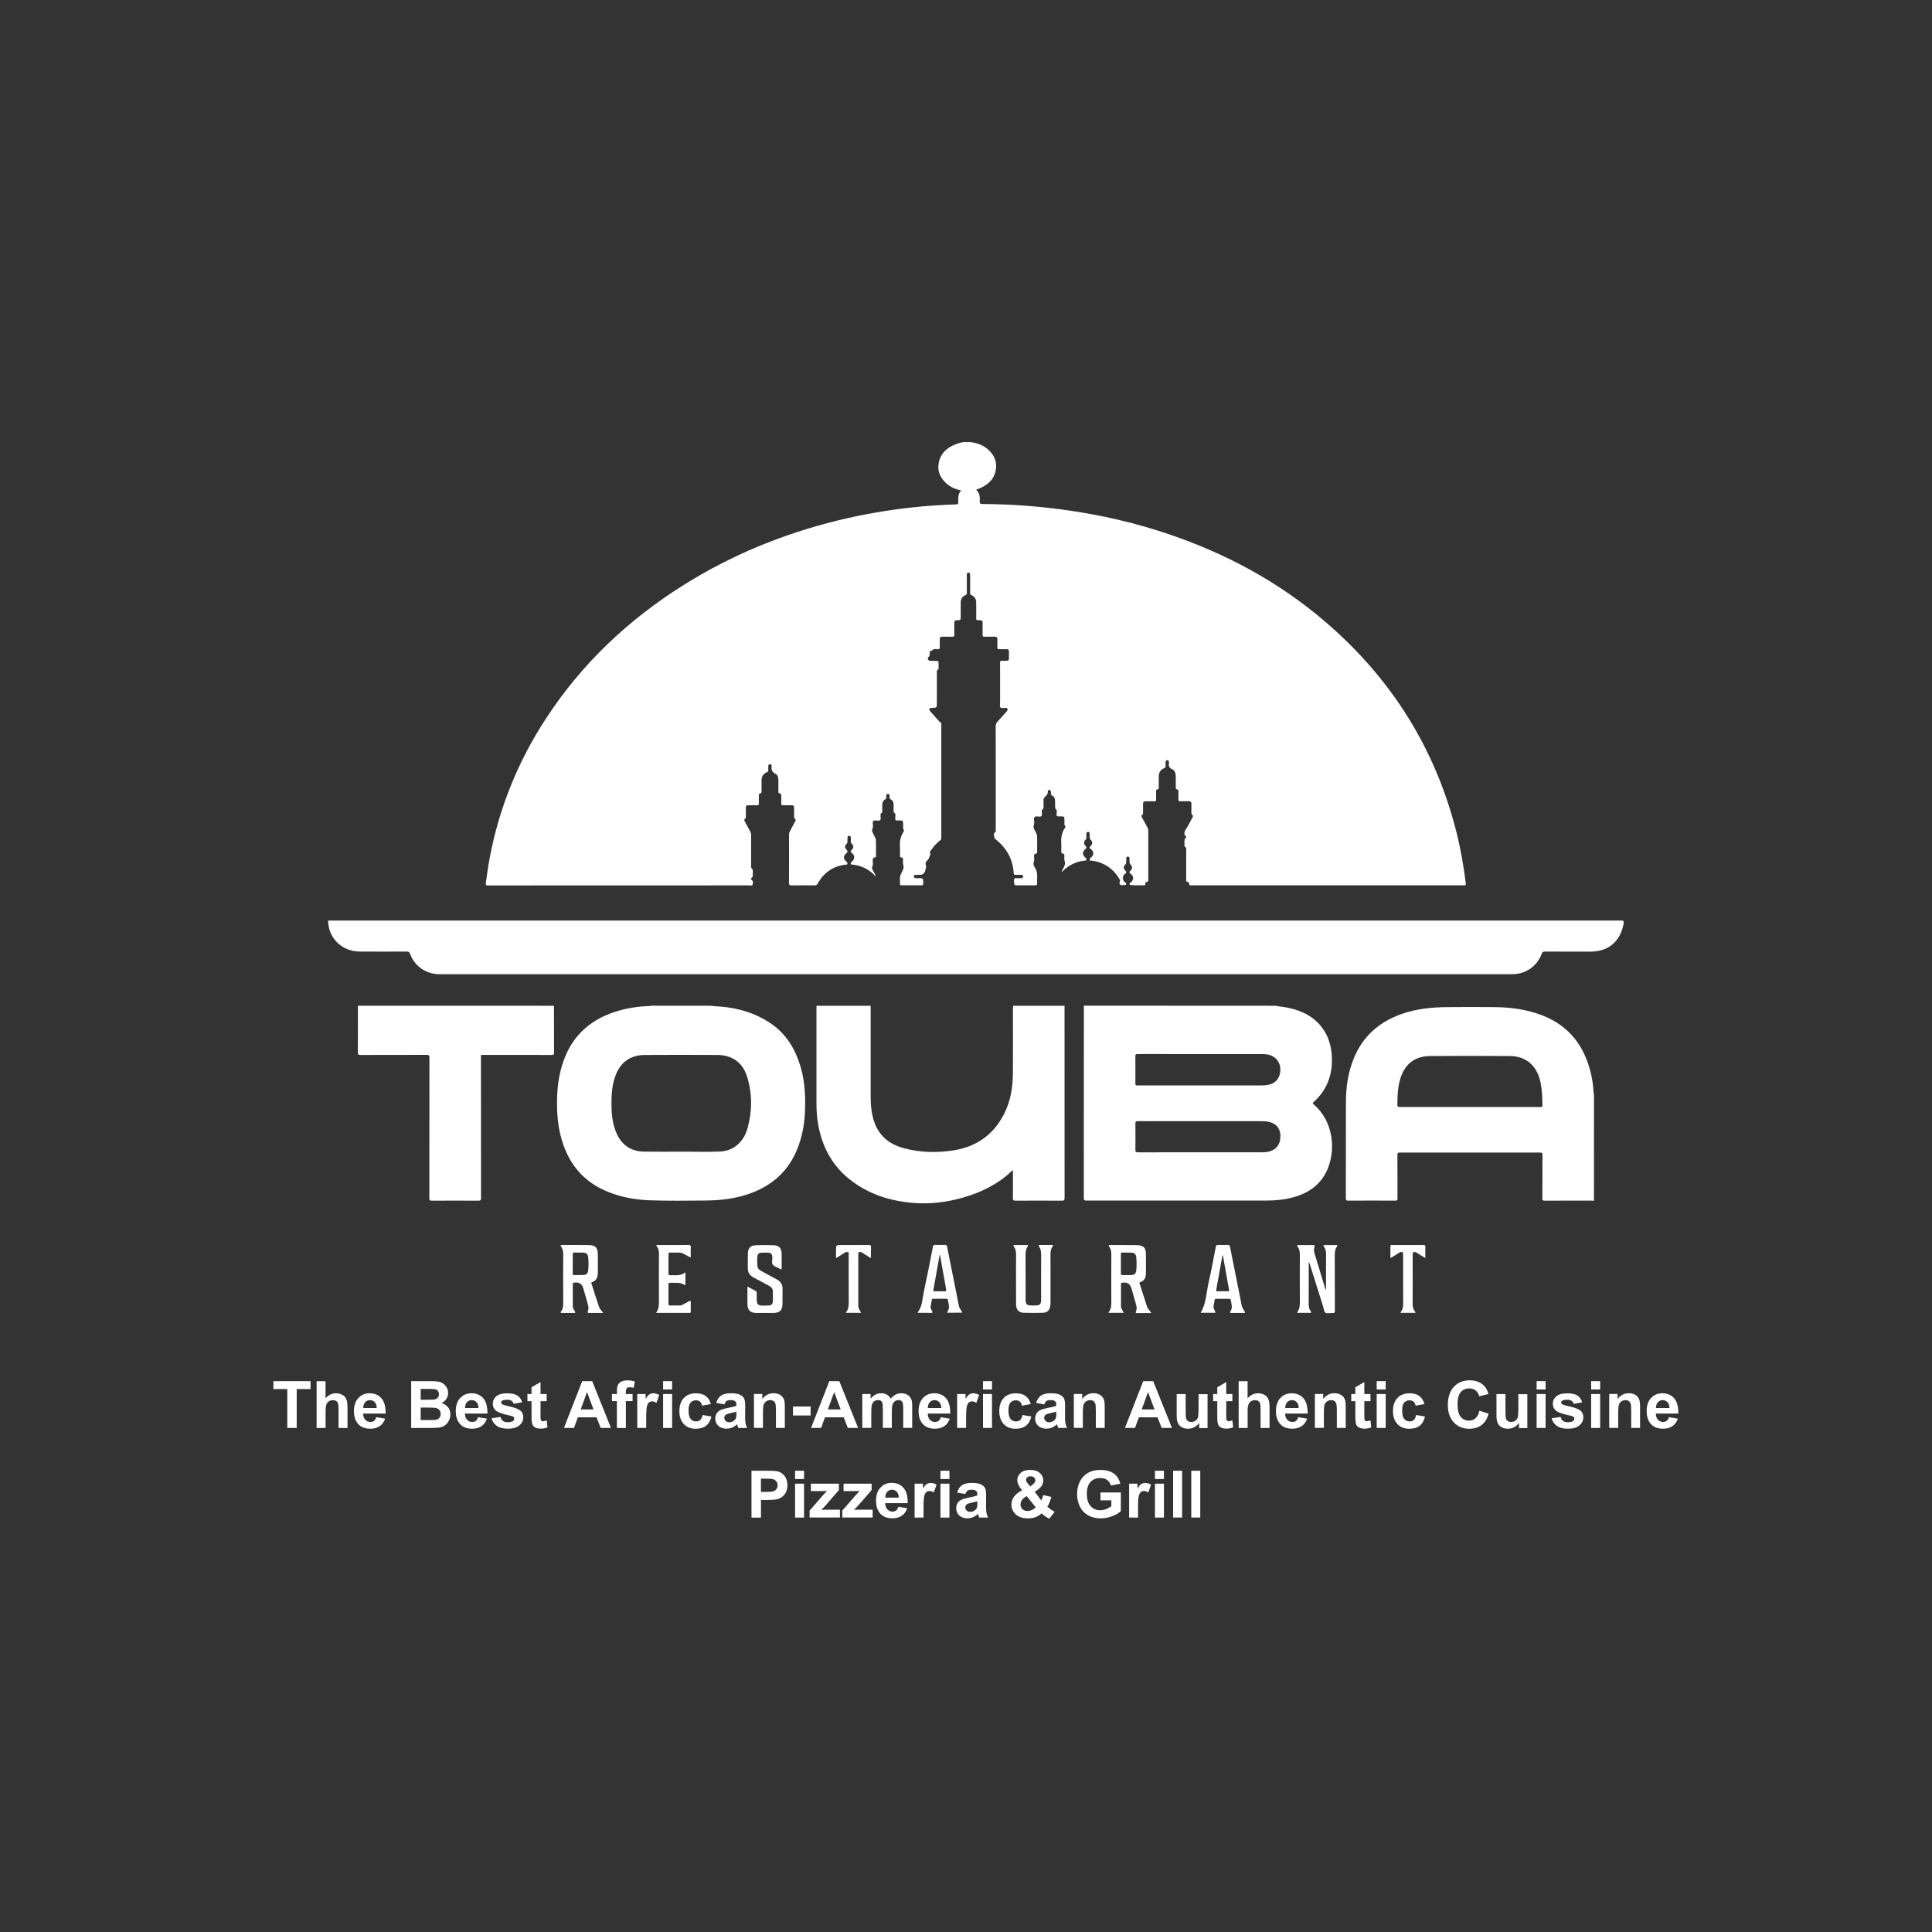 <?xml version="1.0" encoding="utf-8"?>
<!-- Generator: Adobe Illustrator 27.5.0, SVG Export Plug-In . SVG Version: 6.00 Build 0)  -->
<svg version="1.1" id="Calque_1" xmlns="http://www.w3.org/2000/svg" xmlns:xlink="http://www.w3.org/1999/xlink" x="0px" y="0px"
	 viewBox="0 0 4000 4000" style="enable-background:new 0 0 4000 4000;" xml:space="preserve">
<rect x="0" y="0" width="4000" height="4000" fill="#333333" stroke="none"/>
<style type="text/css">
	.st0{fill:#FFFFFF;}
	.st1{enable-background:new    ;}
</style>
<g>
	<g>
		<path class="st0" d="M679.3,1905.9c892.1,0,1784.3,0,2676.4,0c5.9,0,5.9,0,5.9,5.8c0,0.7,0,1.5,0,2.2c-0.2,0.4-0.6,0.7-0.7,1.1
			c-7.2,35.2-31.8,55.2-67.8,55.2c-31.6,0-63.3,0.1-94.9-0.1c-3.3,0-4.9,0.8-6.1,4.1c-9.3,26.1-33.3,42.8-61.2,42.8
			c-740.3,0-1480.5,0-2220.8,0c-28,0-52-16.6-61.3-42.6c-1.3-3.6-2.9-4.3-6.4-4.3c-32.4,0.1-64.8,0.2-97.2,0
			C708,1970.1,679.6,1942.2,679.3,1905.9z"/>
	</g>
	<g class="st1">
		<path class="st0" d="M594.8,2956.4v-80.5H566v-16.4h77v16.4h-28.7v80.5H594.8z"/>
		<path class="st0" d="M674,2859.5v35.6c6-7,13.2-10.5,21.5-10.5c4.3,0,8.1,0.8,11.6,2.4c3.4,1.6,6,3.6,7.8,6.1
			c1.7,2.5,2.9,5.2,3.6,8.2c0.6,3,1,7.6,1,14v41.2h-18.6v-37.1c0-7.4-0.4-12-1.1-14c-0.7-2-2-3.6-3.7-4.7c-1.8-1.2-4-1.8-6.7-1.8
			c-3.1,0-5.8,0.8-8.3,2.2c-2.4,1.5-4.2,3.8-5.3,6.8c-1.1,3-1.7,7.5-1.7,13.4v35.2h-18.6v-96.9H674z"/>
		<path class="st0" d="M778.9,2934.1l18.5,3.1c-2.4,6.8-6.1,12-11.3,15.5c-5.1,3.5-11.6,5.3-19.3,5.3c-12.2,0-21.2-4-27.1-12
			c-4.6-6.4-6.9-14.5-6.9-24.2c0-11.6,3-20.8,9.1-27.3c6.1-6.6,13.8-9.9,23.1-9.9c10.4,0,18.7,3.4,24.7,10.3
			c6,6.9,8.9,17.5,8.7,31.7h-46.6c0.1,5.5,1.6,9.8,4.5,12.9c2.9,3.1,6.4,4.6,10.7,4.6c2.9,0,5.4-0.8,7.3-2.4
			C776.4,2940.2,777.9,2937.6,778.9,2934.1z M780,2915.3c-0.1-5.4-1.5-9.5-4.2-12.3s-5.9-4.2-9.7-4.2c-4.1,0-7.4,1.5-10.1,4.4
			s-3.9,7-3.9,12H780z"/>
		<path class="st0" d="M851.4,2859.5h38.7c7.7,0,13.4,0.3,17.2,1c3.8,0.6,7.1,2,10.1,4c3,2,5.5,4.7,7.4,8.1c2,3.4,3,7.2,3,11.3
			c0,4.5-1.2,8.7-3.7,12.5c-2.4,3.8-5.8,6.6-10,8.5c5.9,1.7,10.4,4.7,13.6,8.8c3.2,4.1,4.8,9,4.8,14.6c0,4.4-1,8.7-3.1,12.9
			c-2.1,4.2-4.9,7.5-8.4,10c-3.5,2.5-7.9,4-13.1,4.6c-3.3,0.4-11.1,0.6-23.6,0.7h-33V2859.5z M871,2875.6v22.4h12.8
			c7.6,0,12.4-0.1,14.2-0.3c3.3-0.4,6-1.6,7.9-3.5c1.9-1.9,2.9-4.4,2.9-7.6c0-3-0.8-5.4-2.5-7.3c-1.7-1.9-4.1-3-7.4-3.4
			c-1.9-0.2-7.5-0.3-16.7-0.3H871z M871,2914.2v25.9h18.1c7.1,0,11.5-0.2,13.4-0.6c2.9-0.5,5.3-1.8,7.1-3.9c1.8-2.1,2.7-4.8,2.7-8.2
			c0-2.9-0.7-5.4-2.1-7.4c-1.4-2-3.4-3.5-6.1-4.4s-8.5-1.4-17.4-1.4H871z"/>
		<path class="st0" d="M989.7,2934.1l18.5,3.1c-2.4,6.8-6.1,12-11.3,15.5c-5.1,3.5-11.6,5.3-19.3,5.3c-12.2,0-21.2-4-27.1-12
			c-4.6-6.4-6.9-14.5-6.9-24.2c0-11.6,3-20.8,9.1-27.3c6.1-6.6,13.8-9.9,23.1-9.9c10.4,0,18.7,3.4,24.7,10.3
			c6,6.9,8.9,17.5,8.7,31.7h-46.6c0.1,5.5,1.6,9.8,4.5,12.9c2.9,3.1,6.4,4.6,10.7,4.6c2.9,0,5.4-0.8,7.3-2.4
			C987.1,2940.2,988.6,2937.6,989.7,2934.1z M990.7,2915.3c-0.1-5.4-1.5-9.5-4.2-12.3c-2.6-2.8-5.9-4.2-9.7-4.2
			c-4.1,0-7.4,1.5-10.1,4.4s-3.9,7-3.9,12H990.7z"/>
		<path class="st0" d="M1017.8,2936.4l18.6-2.8c0.8,3.6,2.4,6.4,4.8,8.2c2.4,1.9,5.8,2.8,10.2,2.8c4.8,0,8.4-0.9,10.8-2.6
			c1.6-1.2,2.4-2.9,2.4-5c0-1.4-0.4-2.6-1.3-3.5c-0.9-0.9-3-1.7-6.2-2.4c-15-3.3-24.5-6.3-28.5-9.1c-5.6-3.8-8.3-9.1-8.3-15.8
			c0-6.1,2.4-11.2,7.2-15.3c4.8-4.1,12.3-6.2,22.4-6.2c9.6,0,16.8,1.6,21.4,4.7c4.7,3.1,7.9,7.8,9.7,13.9l-17.5,3.2
			c-0.8-2.7-2.2-4.8-4.3-6.3c-2.1-1.5-5.1-2.2-9-2.2c-4.9,0-8.4,0.7-10.5,2c-1.4,1-2.1,2.2-2.1,3.8c0,1.3,0.6,2.4,1.9,3.4
			c1.7,1.2,7.5,3,17.4,5.2c9.9,2.2,16.8,5,20.7,8.3c3.9,3.3,5.8,7.9,5.8,13.8c0,6.4-2.7,12-8.1,16.6c-5.4,4.6-13.3,6.9-23.9,6.9
			c-9.6,0-17.1-1.9-22.7-5.8C1023.1,2948.3,1019.5,2943,1017.8,2936.4z"/>
		<path class="st0" d="M1131.8,2886.2v14.8h-12.7v28.3c0,5.7,0.1,9.1,0.4,10c0.2,0.9,0.8,1.7,1.7,2.3c0.9,0.6,1.9,0.9,3.1,0.9
			c1.7,0,4.2-0.6,7.5-1.8l1.6,14.4c-4.3,1.9-9.2,2.8-14.7,2.8c-3.4,0-6.4-0.6-9.1-1.7c-2.7-1.1-4.7-2.6-5.9-4.4
			c-1.3-1.8-2.1-4.2-2.6-7.2c-0.4-2.2-0.6-6.5-0.6-13.1V2901h-8.5v-14.8h8.5v-14l18.6-10.8v24.8H1131.8z"/>
		<path class="st0" d="M1264.9,2956.4h-21.3l-8.5-22h-38.7l-8,22h-20.8l37.8-96.9h20.7L1264.9,2956.4z M1228.8,2918.1l-13.4-36
			l-13.1,36H1228.8z"/>
		<path class="st0" d="M1267,2886.2h10.3v-5.3c0-5.9,0.6-10.3,1.9-13.2c1.3-2.9,3.6-5.3,6.9-7.1c3.4-1.8,7.6-2.7,12.8-2.7
			c5.3,0,10.5,0.8,15.5,2.4l-2.5,13c-3-0.7-5.8-1.1-8.5-1.1c-2.7,0-4.6,0.6-5.8,1.9c-1.2,1.3-1.8,3.7-1.8,7.2v5h13.9v14.6h-13.9
			v55.6h-18.6v-55.6H1267V2886.2z"/>
		<path class="st0" d="M1338,2956.4h-18.6v-70.2h17.3v10c3-4.7,5.6-7.8,8-9.3c2.4-1.5,5-2.2,8-2.2c4.2,0,8.3,1.2,12.2,3.5l-5.8,16.2
			c-3.1-2-6-3-8.7-3c-2.6,0-4.8,0.7-6.6,2.1c-1.8,1.4-3.2,4-4.3,7.8c-1,3.7-1.6,11.6-1.6,23.5V2956.4z"/>
		<path class="st0" d="M1372.9,2876.7v-17.2h18.6v17.2H1372.9z M1372.9,2956.4v-70.2h18.6v70.2H1372.9z"/>
		<path class="st0" d="M1471.8,2907l-18.3,3.3c-0.6-3.7-2-6.4-4.2-8.3c-2.2-1.9-5-2.8-8.5-2.8c-4.6,0-8.3,1.6-11.1,4.8
			c-2.8,3.2-4.1,8.5-4.1,16c0,8.3,1.4,14.2,4.2,17.7c2.8,3.4,6.6,5.2,11.3,5.2c3.5,0,6.4-1,8.7-3c2.2-2,3.8-5.5,4.8-10.3l18.3,3.1
			c-1.9,8.4-5.5,14.7-10.9,19c-5.4,4.3-12.6,6.4-21.6,6.4c-10.3,0-18.5-3.2-24.6-9.7c-6.1-6.5-9.2-15.5-9.2-26.9
			c0-11.6,3.1-20.6,9.2-27.1c6.1-6.5,14.4-9.7,24.9-9.7c8.6,0,15.4,1.8,20.4,5.5C1466,2893.8,1469.6,2899.4,1471.8,2907z"/>
		<path class="st0" d="M1499.8,2907.6l-16.9-3c1.9-6.8,5.2-11.8,9.8-15.1c4.6-3.3,11.5-4.9,20.6-4.9c8.3,0,14.5,1,18.5,2.9
			c4.1,2,6.9,4.5,8.6,7.5c1.7,3,2.5,8.6,2.5,16.6l-0.2,21.7c0,6.2,0.3,10.7,0.9,13.7c0.6,2.9,1.7,6.1,3.3,9.4h-18.4
			c-0.5-1.2-1.1-3.1-1.8-5.5c-0.3-1.1-0.5-1.8-0.7-2.2c-3.2,3.1-6.6,5.4-10.2,6.9c-3.6,1.5-7.5,2.3-11.6,2.3c-7.2,0-12.9-2-17.1-5.9
			c-4.2-3.9-6.2-8.9-6.2-14.9c0-4,0.9-7.5,2.8-10.6c1.9-3.1,4.6-5.5,8-7.1c3.4-1.7,8.3-3.1,14.8-4.3c8.7-1.6,14.7-3.2,18.1-4.6v-1.9
			c0-3.6-0.9-6.1-2.6-7.6c-1.8-1.5-5.1-2.3-10-2.3c-3.3,0-5.9,0.7-7.7,2C1502.4,2902.1,1500.9,2904.4,1499.8,2907.6z M1524.6,2922.7
			c-2.4,0.8-6.1,1.7-11.3,2.8c-5.2,1.1-8.5,2.2-10.1,3.2c-2.4,1.7-3.6,3.9-3.6,6.5c0,2.6,1,4.9,2.9,6.7c1.9,1.9,4.4,2.8,7.4,2.8
			c3.4,0,6.5-1.1,9.6-3.3c2.2-1.7,3.7-3.7,4.4-6.1c0.5-1.6,0.7-4.6,0.7-9.1V2922.7z"/>
		<path class="st0" d="M1625.1,2956.4h-18.6v-35.8c0-7.6-0.4-12.5-1.2-14.7c-0.8-2.2-2.1-4-3.9-5.2c-1.8-1.2-3.9-1.9-6.4-1.9
			c-3.2,0-6.1,0.9-8.7,2.6c-2.6,1.8-4.3,4.1-5.3,7c-0.9,2.9-1.4,8.3-1.4,16.1v31.8h-18.6v-70.2h17.3v10.3
			c6.1-7.9,13.8-11.9,23.1-11.9c4.1,0,7.8,0.7,11.2,2.2c3.4,1.5,6,3.4,7.7,5.7c1.7,2.3,3,4.9,3.6,7.8c0.7,2.9,1,7.1,1,12.5V2956.4z"
			/>
		<path class="st0" d="M1641.8,2930.6V2912h36.5v18.6H1641.8z"/>
		<path class="st0" d="M1776.6,2956.4h-21.3l-8.5-22H1708l-8,22h-20.8l37.8-96.9h20.7L1776.6,2956.4z M1740.5,2918.1l-13.4-36
			l-13.1,36H1740.5z"/>
		<path class="st0" d="M1785.4,2886.2h17.1v9.6c6.1-7.4,13.4-11.2,21.9-11.2c4.5,0,8.4,0.9,11.7,2.8c3.3,1.9,6,4.7,8.1,8.4
			c3.1-3.7,6.4-6.5,10-8.4c3.6-1.9,7.4-2.8,11.4-2.8c5.2,0,9.5,1,13.1,3.1c3.6,2.1,6.2,5.2,8,9.2c1.3,3,1.9,7.8,1.9,14.5v44.9h-18.6
			v-40.1c0-7-0.6-11.5-1.9-13.5c-1.7-2.6-4.4-4-7.9-4c-2.6,0-5,0.8-7.3,2.4c-2.3,1.6-3.9,3.9-5,7c-1,3.1-1.5,7.9-1.5,14.5v33.7
			h-18.6v-38.5c0-6.8-0.3-11.2-1-13.2c-0.7-2-1.7-3.5-3.1-4.4c-1.4-1-3.3-1.5-5.7-1.5c-2.9,0-5.4,0.8-7.7,2.3
			c-2.3,1.5-3.9,3.8-4.9,6.7c-1,2.9-1.5,7.7-1.5,14.5v34.1h-18.6V2886.2z"/>
		<path class="st0" d="M1947.9,2934.1l18.5,3.1c-2.4,6.8-6.1,12-11.3,15.5c-5.1,3.5-11.6,5.3-19.3,5.3c-12.2,0-21.2-4-27.1-12
			c-4.6-6.4-6.9-14.5-6.9-24.2c0-11.6,3-20.8,9.1-27.3c6.1-6.6,13.8-9.9,23.1-9.9c10.4,0,18.7,3.4,24.7,10.3
			c6,6.9,8.9,17.5,8.7,31.7h-46.6c0.1,5.5,1.6,9.8,4.5,12.9c2.9,3.1,6.4,4.6,10.7,4.6c2.9,0,5.4-0.8,7.3-2.4
			C1945.4,2940.2,1946.9,2937.6,1947.9,2934.1z M1948.9,2915.3c-0.1-5.4-1.5-9.5-4.2-12.3s-5.9-4.2-9.7-4.2c-4.1,0-7.4,1.5-10.1,4.4
			s-3.9,7-3.9,12H1948.9z"/>
		<path class="st0" d="M2000.3,2956.4h-18.6v-70.2h17.3v10c3-4.7,5.6-7.8,8-9.3c2.4-1.5,5-2.2,8-2.2c4.2,0,8.3,1.2,12.2,3.5
			l-5.8,16.2c-3.1-2-6-3-8.7-3c-2.6,0-4.8,0.7-6.6,2.1c-1.8,1.4-3.2,4-4.3,7.8c-1,3.7-1.6,11.6-1.6,23.5V2956.4z"/>
		<path class="st0" d="M2035.2,2876.7v-17.2h18.6v17.2H2035.2z M2035.2,2956.4v-70.2h18.6v70.2H2035.2z"/>
		<path class="st0" d="M2134.1,2907l-18.3,3.3c-0.6-3.7-2-6.4-4.2-8.3c-2.2-1.9-5-2.8-8.5-2.8c-4.6,0-8.3,1.6-11.1,4.8
			c-2.8,3.2-4.1,8.5-4.1,16c0,8.3,1.4,14.2,4.2,17.7c2.8,3.4,6.6,5.2,11.3,5.2c3.5,0,6.4-1,8.7-3c2.2-2,3.8-5.5,4.8-10.3l18.3,3.1
			c-1.9,8.4-5.5,14.7-10.9,19c-5.4,4.3-12.6,6.4-21.6,6.4c-10.3,0-18.5-3.2-24.6-9.7c-6.1-6.5-9.2-15.5-9.2-26.9
			c0-11.6,3.1-20.6,9.2-27.1c6.1-6.5,14.4-9.7,24.9-9.7c8.6,0,15.4,1.8,20.4,5.5C2128.3,2893.8,2131.9,2899.4,2134.1,2907z"/>
		<path class="st0" d="M2162.1,2907.6l-16.9-3c1.9-6.8,5.2-11.8,9.8-15.1c4.6-3.3,11.5-4.9,20.6-4.9c8.3,0,14.5,1,18.5,2.9
			c4.1,2,6.9,4.5,8.6,7.5c1.7,3,2.5,8.6,2.5,16.6l-0.2,21.7c0,6.2,0.3,10.7,0.9,13.7c0.6,2.9,1.7,6.1,3.3,9.4h-18.4
			c-0.5-1.2-1.1-3.1-1.8-5.5c-0.3-1.1-0.5-1.8-0.7-2.2c-3.2,3.1-6.6,5.4-10.2,6.9c-3.6,1.5-7.5,2.3-11.6,2.3c-7.2,0-12.9-2-17.1-5.9
			c-4.2-3.9-6.2-8.9-6.2-14.9c0-4,0.9-7.5,2.8-10.6c1.9-3.1,4.6-5.5,8-7.1c3.4-1.7,8.3-3.1,14.8-4.3c8.7-1.6,14.7-3.2,18.1-4.6v-1.9
			c0-3.6-0.9-6.1-2.6-7.6c-1.8-1.5-5.1-2.3-10-2.3c-3.3,0-5.9,0.7-7.7,2C2164.7,2902.1,2163.2,2904.4,2162.1,2907.6z M2186.9,2922.7
			c-2.4,0.8-6.1,1.7-11.3,2.8c-5.2,1.1-8.5,2.2-10.1,3.2c-2.4,1.7-3.6,3.9-3.6,6.5c0,2.6,1,4.9,2.9,6.7c1.9,1.9,4.4,2.8,7.4,2.8
			c3.4,0,6.5-1.1,9.6-3.3c2.2-1.7,3.7-3.7,4.4-6.1c0.5-1.6,0.7-4.6,0.7-9.1V2922.7z"/>
		<path class="st0" d="M2287.4,2956.4h-18.6v-35.8c0-7.6-0.4-12.5-1.2-14.7c-0.8-2.2-2.1-4-3.9-5.2c-1.8-1.2-3.9-1.9-6.4-1.9
			c-3.2,0-6.1,0.9-8.7,2.6c-2.6,1.8-4.3,4.1-5.3,7c-0.9,2.9-1.4,8.3-1.4,16.1v31.8h-18.6v-70.2h17.3v10.3
			c6.1-7.9,13.8-11.9,23.1-11.9c4.1,0,7.8,0.7,11.2,2.2c3.4,1.5,6,3.4,7.7,5.7c1.7,2.3,3,4.9,3.6,7.8c0.7,2.9,1,7.1,1,12.5V2956.4z"
			/>
		<path class="st0" d="M2426.4,2956.4h-21.3l-8.5-22h-38.7l-8,22h-20.8l37.8-96.9h20.7L2426.4,2956.4z M2390.3,2918.1l-13.4-36
			l-13.1,36H2390.3z"/>
		<path class="st0" d="M2482.8,2956.4v-10.5c-2.6,3.7-5.9,6.7-10.1,8.9c-4.2,2.2-8.6,3.2-13.2,3.2c-4.7,0-8.9-1-12.7-3.1
			c-3.7-2.1-6.5-5-8.1-8.7c-1.7-3.7-2.5-8.9-2.5-15.5v-44.4h18.6v32.3c0,9.9,0.3,15.9,1,18.2c0.7,2.2,1.9,4,3.7,5.3
			c1.8,1.3,4.1,2,6.9,2c3.2,0,6-0.9,8.5-2.6c2.5-1.7,4.2-3.9,5.2-6.5c0.9-2.6,1.4-8.9,1.4-18.9v-29.6h18.6v70.2H2482.8z"/>
		<path class="st0" d="M2551.5,2886.2v14.8h-12.7v28.3c0,5.7,0.1,9.1,0.4,10c0.2,0.9,0.8,1.7,1.7,2.3c0.9,0.6,1.9,0.9,3.1,0.9
			c1.7,0,4.2-0.6,7.5-1.8l1.6,14.4c-4.3,1.9-9.2,2.8-14.7,2.8c-3.4,0-6.4-0.6-9.1-1.7c-2.7-1.1-4.7-2.6-5.9-4.4
			c-1.3-1.8-2.1-4.2-2.6-7.2c-0.4-2.2-0.6-6.5-0.6-13.1V2901h-8.5v-14.8h8.5v-14l18.6-10.8v24.8H2551.5z"/>
		<path class="st0" d="M2583,2859.5v35.6c6-7,13.2-10.5,21.5-10.5c4.3,0,8.1,0.8,11.6,2.4c3.4,1.6,6,3.6,7.8,6.1
			c1.7,2.5,2.9,5.2,3.6,8.2c0.6,3,1,7.6,1,14v41.2h-18.6v-37.1c0-7.4-0.4-12-1.1-14c-0.7-2-2-3.6-3.7-4.7c-1.8-1.2-4-1.8-6.7-1.8
			c-3.1,0-5.8,0.8-8.3,2.2c-2.4,1.5-4.2,3.8-5.3,6.8c-1.1,3-1.7,7.5-1.7,13.4v35.2h-18.6v-96.9H2583z"/>
		<path class="st0" d="M2687.8,2934.1l18.5,3.1c-2.4,6.8-6.1,12-11.3,15.5c-5.1,3.5-11.6,5.3-19.3,5.3c-12.2,0-21.2-4-27.1-12
			c-4.6-6.4-6.9-14.5-6.9-24.2c0-11.6,3-20.8,9.1-27.3c6.1-6.6,13.8-9.9,23.1-9.9c10.4,0,18.7,3.4,24.7,10.3
			c6,6.9,8.9,17.5,8.7,31.7h-46.6c0.1,5.5,1.6,9.8,4.5,12.9c2.9,3.1,6.4,4.6,10.7,4.6c2.9,0,5.4-0.8,7.3-2.4
			C2685.3,2940.2,2686.8,2937.6,2687.8,2934.1z M2688.9,2915.3c-0.1-5.4-1.5-9.5-4.2-12.3s-5.9-4.2-9.7-4.2c-4.1,0-7.4,1.5-10.1,4.4
			s-3.9,7-3.9,12H2688.9z"/>
		<path class="st0" d="M2786.4,2956.4h-18.6v-35.8c0-7.6-0.4-12.5-1.2-14.7c-0.8-2.2-2.1-4-3.9-5.2c-1.8-1.2-3.9-1.9-6.4-1.9
			c-3.2,0-6.1,0.9-8.7,2.6c-2.6,1.8-4.3,4.1-5.3,7c-0.9,2.9-1.4,8.3-1.4,16.1v31.8h-18.6v-70.2h17.3v10.3
			c6.1-7.9,13.8-11.9,23.1-11.9c4.1,0,7.8,0.7,11.2,2.2c3.4,1.5,6,3.4,7.7,5.7c1.7,2.3,3,4.9,3.6,7.8c0.7,2.9,1,7.1,1,12.5V2956.4z"
			/>
		<path class="st0" d="M2837.4,2886.2v14.8h-12.7v28.3c0,5.7,0.1,9.1,0.4,10c0.2,0.9,0.8,1.7,1.7,2.3c0.9,0.6,1.9,0.9,3.1,0.9
			c1.7,0,4.2-0.6,7.5-1.8l1.6,14.4c-4.3,1.9-9.2,2.8-14.7,2.8c-3.4,0-6.4-0.6-9.1-1.7c-2.7-1.1-4.7-2.6-5.9-4.4
			c-1.3-1.8-2.1-4.2-2.6-7.2c-0.4-2.2-0.6-6.5-0.6-13.1V2901h-8.5v-14.8h8.5v-14l18.6-10.8v24.8H2837.4z"/>
		<path class="st0" d="M2850.3,2876.7v-17.2h18.6v17.2H2850.3z M2850.3,2956.4v-70.2h18.6v70.2H2850.3z"/>
		<path class="st0" d="M2949.2,2907l-18.3,3.3c-0.6-3.7-2-6.4-4.2-8.3c-2.2-1.9-5-2.8-8.5-2.8c-4.6,0-8.3,1.6-11.1,4.8
			c-2.8,3.2-4.1,8.5-4.1,16c0,8.3,1.4,14.2,4.2,17.7c2.8,3.4,6.6,5.2,11.3,5.2c3.5,0,6.4-1,8.7-3c2.2-2,3.8-5.5,4.8-10.3l18.3,3.1
			c-1.9,8.4-5.5,14.7-10.9,19c-5.4,4.3-12.6,6.4-21.6,6.4c-10.3,0-18.5-3.2-24.6-9.7c-6.1-6.5-9.2-15.5-9.2-26.9
			c0-11.6,3.1-20.6,9.2-27.1c6.1-6.5,14.4-9.7,24.9-9.7c8.6,0,15.4,1.8,20.4,5.5C2943.3,2893.8,2947,2899.4,2949.2,2907z"/>
		<path class="st0" d="M3063,2920.8l19,6c-2.9,10.6-7.7,18.4-14.5,23.6c-6.8,5.1-15.4,7.7-25.8,7.7c-12.9,0-23.5-4.4-31.7-13.2
			c-8.3-8.8-12.4-20.8-12.4-36.1c0-16.1,4.2-28.7,12.5-37.6c8.3-8.9,19.3-13.4,32.9-13.4c11.9,0,21.5,3.5,28.9,10.5
			c4.4,4.1,7.7,10.1,9.9,17.9l-19.4,4.6c-1.1-5-3.5-9-7.2-11.9c-3.6-2.9-8.1-4.4-13.3-4.4c-7.2,0-13,2.6-17.5,7.7
			c-4.5,5.2-6.7,13.5-6.7,25.1c0,12.3,2.2,21,6.6,26.2c4.4,5.2,10.1,7.8,17.2,7.8c5.2,0,9.7-1.7,13.4-5
			C3058.7,2933.1,3061.4,2927.9,3063,2920.8z"/>
		<path class="st0" d="M3144.9,2956.4v-10.5c-2.6,3.7-5.9,6.7-10.1,8.9c-4.2,2.2-8.6,3.2-13.2,3.2c-4.7,0-9-1-12.7-3.1
			c-3.7-2.1-6.5-5-8.1-8.7c-1.7-3.7-2.5-8.9-2.5-15.5v-44.4h18.6v32.3c0,9.9,0.3,15.9,1,18.2c0.7,2.2,1.9,4,3.7,5.3
			c1.8,1.3,4.1,2,6.9,2c3.2,0,6-0.9,8.5-2.6c2.5-1.7,4.2-3.9,5.2-6.5c0.9-2.6,1.4-8.9,1.4-18.9v-29.6h18.6v70.2H3144.9z"/>
		<path class="st0" d="M3181.4,2876.7v-17.2h18.6v17.2H3181.4z M3181.4,2956.4v-70.2h18.6v70.2H3181.4z"/>
		<path class="st0" d="M3212.5,2936.4l18.6-2.8c0.8,3.6,2.4,6.4,4.8,8.2c2.4,1.9,5.8,2.8,10.2,2.8c4.8,0,8.4-0.9,10.8-2.6
			c1.6-1.2,2.4-2.9,2.4-5c0-1.4-0.4-2.6-1.3-3.5c-0.9-0.9-3-1.7-6.2-2.4c-15-3.3-24.5-6.3-28.5-9.1c-5.6-3.8-8.3-9.1-8.3-15.8
			c0-6.1,2.4-11.2,7.2-15.3c4.8-4.1,12.3-6.2,22.4-6.2c9.6,0,16.8,1.6,21.4,4.7c4.7,3.1,7.9,7.8,9.7,13.9l-17.5,3.2
			c-0.8-2.7-2.2-4.8-4.3-6.3c-2.1-1.5-5.1-2.2-9-2.2c-4.9,0-8.4,0.7-10.5,2c-1.4,1-2.1,2.2-2.1,3.8c0,1.3,0.6,2.4,1.9,3.4
			c1.7,1.2,7.5,3,17.4,5.2c9.9,2.2,16.8,5,20.7,8.3c3.9,3.3,5.8,7.9,5.8,13.8c0,6.4-2.7,12-8.1,16.6c-5.4,4.6-13.3,6.9-23.9,6.9
			c-9.6,0-17.1-1.9-22.7-5.8C3217.8,2948.3,3214.2,2943,3212.5,2936.4z"/>
		<path class="st0" d="M3294.3,2876.7v-17.2h18.6v17.2H3294.3z M3294.3,2956.4v-70.2h18.6v70.2H3294.3z"/>
		<path class="st0" d="M3395.8,2956.4h-18.6v-35.8c0-7.6-0.4-12.5-1.2-14.7c-0.8-2.2-2.1-4-3.9-5.2c-1.8-1.2-3.9-1.9-6.4-1.9
			c-3.2,0-6.1,0.9-8.7,2.6c-2.6,1.8-4.3,4.1-5.3,7c-0.9,2.9-1.4,8.3-1.4,16.1v31.8h-18.6v-70.2h17.3v10.3
			c6.1-7.9,13.8-11.9,23.1-11.9c4.1,0,7.8,0.7,11.2,2.2c3.4,1.5,6,3.4,7.7,5.7c1.7,2.3,3,4.9,3.6,7.8c0.7,2.9,1,7.1,1,12.5V2956.4z"
			/>
		<path class="st0" d="M3455.3,2934.1l18.5,3.1c-2.4,6.8-6.1,12-11.3,15.5c-5.1,3.5-11.6,5.3-19.3,5.3c-12.2,0-21.2-4-27.1-12
			c-4.6-6.4-6.9-14.5-6.9-24.2c0-11.6,3-20.8,9.1-27.3c6.1-6.6,13.8-9.9,23.1-9.9c10.4,0,18.7,3.4,24.7,10.3
			c6,6.9,8.9,17.5,8.7,31.7h-46.6c0.1,5.5,1.6,9.8,4.5,12.9c2.9,3.1,6.4,4.6,10.7,4.6c2.9,0,5.4-0.8,7.3-2.4
			C3452.8,2940.2,3454.3,2937.6,3455.3,2934.1z M3456.4,2915.3c-0.1-5.4-1.5-9.5-4.2-12.3s-5.9-4.2-9.7-4.2c-4.1,0-7.4,1.5-10.1,4.4
			s-3.9,7-3.9,12H3456.4z"/>
	</g>
	<g class="st1">
		<path class="st0" d="M1555.9,3142V3045h31.4c11.9,0,19.7,0.5,23.3,1.5c5.6,1.5,10.2,4.6,14,9.5c3.7,4.9,5.6,11.2,5.6,18.9
			c0,6-1.1,11-3.2,15c-2.2,4.1-4.9,7.2-8.2,9.6c-3.3,2.3-6.7,3.8-10.2,4.6c-4.7,0.9-11.4,1.4-20.3,1.4h-12.8v36.6H1555.9z
			 M1575.4,3061.4v27.5h10.7c7.7,0,12.9-0.5,15.5-1.5c2.6-1,4.6-2.6,6.1-4.8c1.5-2.2,2.2-4.7,2.2-7.5c0-3.5-1-6.4-3.1-8.7
			c-2.1-2.3-4.7-3.7-7.9-4.3c-2.3-0.4-7-0.7-14.1-0.7H1575.4z"/>
		<path class="st0" d="M1646.1,3062.2V3045h18.6v17.2H1646.1z M1646.1,3142v-70.2h18.6v70.2H1646.1z"/>
		<path class="st0" d="M1676.2,3142v-14.5l26.3-30.2c4.3-4.9,7.5-8.4,9.6-10.5c-2.2,0.1-5,0.2-8.5,0.3l-24.8,0.1v-15.4h58.1v13.2
			l-26.8,30.9l-9.5,10.2c5.2-0.3,8.4-0.5,9.6-0.5h28.8v16.3H1676.2z"/>
		<path class="st0" d="M1743.9,3142v-14.5l26.3-30.2c4.3-4.9,7.5-8.4,9.6-10.5c-2.2,0.1-5,0.2-8.5,0.3l-24.8,0.1v-15.4h58.1v13.2
			l-26.8,30.9l-9.5,10.2c5.2-0.3,8.4-0.5,9.6-0.5h28.8v16.3H1743.9z"/>
		<path class="st0" d="M1859.8,3119.6l18.5,3.1c-2.4,6.8-6.1,12-11.3,15.5c-5.1,3.5-11.6,5.3-19.3,5.3c-12.2,0-21.2-4-27.1-12
			c-4.6-6.4-6.9-14.5-6.9-24.2c0-11.6,3-20.8,9.1-27.3c6.1-6.6,13.8-9.9,23.1-9.9c10.4,0,18.7,3.4,24.7,10.3
			c6,6.9,8.9,17.5,8.7,31.7h-46.6c0.1,5.5,1.6,9.8,4.5,12.9c2.9,3.1,6.4,4.6,10.7,4.6c2.9,0,5.4-0.8,7.3-2.4
			C1857.3,3125.7,1858.8,3123.1,1859.8,3119.6z M1860.8,3100.8c-0.1-5.4-1.5-9.5-4.2-12.3c-2.6-2.8-5.9-4.2-9.7-4.2
			c-4.1,0-7.4,1.5-10.1,4.4c-2.6,3-3.9,7-3.9,12H1860.8z"/>
		<path class="st0" d="M1912.2,3142h-18.6v-70.2h17.3v10c3-4.7,5.6-7.8,8-9.3c2.4-1.5,5-2.2,8-2.2c4.2,0,8.3,1.2,12.2,3.5l-5.8,16.2
			c-3.1-2-6-3-8.7-3c-2.6,0-4.8,0.7-6.6,2.1c-1.8,1.4-3.2,4-4.3,7.8c-1,3.7-1.6,11.6-1.6,23.5V3142z"/>
		<path class="st0" d="M1947.1,3062.2V3045h18.6v17.2H1947.1z M1947.1,3142v-70.2h18.6v70.2H1947.1z"/>
		<path class="st0" d="M1998.6,3093.2l-16.9-3c1.9-6.8,5.2-11.8,9.8-15.1c4.6-3.3,11.5-4.9,20.6-4.9c8.3,0,14.5,1,18.5,2.9
			c4.1,2,6.9,4.5,8.6,7.5c1.7,3,2.5,8.6,2.5,16.6l-0.2,21.7c0,6.2,0.3,10.7,0.9,13.7c0.6,2.9,1.7,6.1,3.3,9.4h-18.4
			c-0.5-1.2-1.1-3.1-1.8-5.5c-0.3-1.1-0.5-1.8-0.7-2.2c-3.2,3.1-6.6,5.4-10.2,6.9c-3.6,1.5-7.5,2.3-11.6,2.3c-7.2,0-12.9-2-17.1-5.9
			c-4.2-3.9-6.2-8.9-6.2-14.9c0-4,0.9-7.5,2.8-10.6c1.9-3.1,4.6-5.5,8-7.1c3.4-1.7,8.3-3.1,14.8-4.3c8.7-1.6,14.7-3.2,18.1-4.6v-1.9
			c0-3.6-0.9-6.1-2.6-7.6c-1.8-1.5-5.1-2.3-10-2.3c-3.3,0-5.9,0.7-7.7,2C2001.3,3087.6,1999.8,3089.9,1998.6,3093.2z M2023.5,3108.2
			c-2.4,0.8-6.1,1.7-11.3,2.8c-5.2,1.1-8.5,2.2-10.1,3.2c-2.4,1.7-3.6,3.9-3.6,6.5c0,2.6,1,4.9,2.9,6.7c1.9,1.9,4.4,2.8,7.4,2.8
			c3.3,0,6.5-1.1,9.6-3.3c2.2-1.7,3.7-3.7,4.4-6.1c0.5-1.6,0.7-4.6,0.7-9.1V3108.2z"/>
		<path class="st0" d="M2183.6,3130.1l-11.2,14.3c-5.5-2.7-10.8-6.4-15.9-11.1c-3.9,3.5-8.1,6.1-12.5,7.8c-4.4,1.7-9.7,2.5-15.7,2.5
			c-12.1,0-21.2-3.4-27.2-10.2c-4.7-5.2-7.1-11.3-7.1-18.1c0-6.2,1.9-11.8,5.6-16.8c3.7-5,9.2-9.3,16.6-12.9
			c-3.3-3.9-5.8-7.7-7.5-11.2c-1.7-3.5-2.5-6.9-2.5-10.1c0-5.9,2.3-10.8,7-14.9c4.7-4.1,11.4-6.1,20.1-6.1c8.4,0,14.9,2.1,19.6,6.4
			c4.7,4.3,7.1,9.5,7.1,15.7c0,3.9-1.2,7.6-3.5,11.2c-2.3,3.5-7.1,7.5-14.2,12l13.5,17.8c1.6-2.8,3-6.5,4.1-11l16.8,3.8
			c-1.7,6-3.1,10.3-4.4,13.1c-1.2,2.8-2.6,5.1-4,6.9c2.1,1.9,4.7,4.1,8,6.4C2179.6,3127.8,2182.1,3129.4,2183.6,3130.1z
			 M2125.7,3097.6c-4.3,2.2-7.5,4.8-9.6,7.8c-2.1,3-3.2,6.1-3.2,9.3c0,4,1.3,7.3,3.9,9.8c2.6,2.5,6.1,3.8,10.5,3.8
			c2.9,0,5.7-0.6,8.4-1.7c2.7-1.1,5.6-3,8.8-5.7L2125.7,3097.6z M2133,3077.4l5-3.8c3.7-2.9,5.6-5.7,5.6-8.5c0-2.4-0.9-4.4-2.7-6.1
			c-1.8-1.7-4.2-2.5-7.2-2.5c-3,0-5.3,0.7-6.9,2.2c-1.7,1.5-2.5,3.2-2.5,5.1c0,2.3,1.4,5.1,4.2,8.3L2133,3077.4z"/>
		<path class="st0" d="M2278.4,3106.3V3090h42.2v38.6c-4.1,4-10,7.5-17.8,10.5c-7.8,3-15.7,4.5-23.6,4.5c-10.1,0-19-2.1-26.5-6.4
			c-7.5-4.3-13.2-10.3-17-18.2c-3.8-7.9-5.7-16.5-5.7-25.8c0-10.1,2.1-19.1,6.3-26.9c4.2-7.8,10.4-13.9,18.6-18.1
			c6.2-3.2,14-4.8,23.2-4.8c12,0,21.4,2.5,28.2,7.6c6.8,5,11.1,12,13.1,20.9l-19.4,3.6c-1.4-4.8-3.9-8.5-7.7-11.3
			c-3.8-2.8-8.5-4.1-14.1-4.1c-8.6,0-15.4,2.7-20.4,8.1c-5,5.4-7.6,13.5-7.6,24.1c0,11.5,2.6,20.1,7.7,25.9
			c5.1,5.8,11.8,8.6,20.1,8.6c4.1,0,8.2-0.8,12.3-2.4c4.1-1.6,7.7-3.6,10.6-5.9v-12.3H2278.4z"/>
		<path class="st0" d="M2356.3,3142h-18.6v-70.2h17.3v10c3-4.7,5.6-7.8,8-9.3c2.4-1.5,5-2.2,8-2.2c4.2,0,8.3,1.2,12.2,3.5l-5.8,16.2
			c-3.1-2-6-3-8.7-3c-2.6,0-4.8,0.7-6.6,2.1c-1.8,1.4-3.2,4-4.3,7.8c-1,3.7-1.6,11.6-1.6,23.5V3142z"/>
		<path class="st0" d="M2391.2,3062.2V3045h18.6v17.2H2391.2z M2391.2,3142v-70.2h18.6v70.2H2391.2z"/>
		<path class="st0" d="M2428.8,3142V3045h18.6v96.9H2428.8z"/>
		<path class="st0" d="M2466.4,3142V3045h18.6v96.9H2466.4z"/>
	</g>
	<g>
		<path class="st0" d="M1994.2,915.3c5.4,0,10.9,0,16.3,0c1.3,0.3,2.6,0.7,3.9,0.9c12.3,2.2,23.4,7,32.5,15.6
			c10.7,10,16.7,22.2,15.3,37c-1.9,21.3-15,34-33.6,42.2c-2.3,1-4.7,1.8-7.7,2.9c7.4,6.6,8.2,14.9,7.5,23.5
			c-0.3,4.5,0.7,6.1,5.7,6.1c60.2,0.2,120.1,4.8,179.7,13.5c67.5,9.8,133.7,25,198.4,46.4c122.8,40.7,235.1,100.6,333.3,185.3
			c135.1,116.4,226,260.5,269.8,433.8c8.8,34.9,15,70.3,19.4,106c0.5,3.7-0.6,5-4.2,4.5c-0.7-0.1-1.5,0-2.3,0
			c-186.4,0-372.8,0-559.3,0c-1.2,0-2.4-0.1-3.6,0c-2.2,0.2-3.4-0.5-3.3-3c0.1-1.9-0.7-3.9-2.8-4c-3.4-0.1-3.3-2.1-3.3-4.5
			c0-20.6,0-41.3,0-61.9c0-2.1,0.5-4.6-1.7-5.8c-2.1-1.1-1.9-2.8-1.9-4.5c0-2.3,0-4.5,0-6.8c0.1-2.7-0.7-5.5,2.5-7.5
			c1.7-1.1,1.3-3.6-0.5-4.6c-2-1.1-2-2.6-2-4.5c0-3.4,0.8-6,3-9.2c5.3-7.8,9.3-16.5,13.8-24.8c0.8-1.4,1.2-3.3-0.1-4.2
			c-3-2.1-2.3-4.9-2.3-7.7c0-5.1-0.2-10.2,0-15.4c0.2-4.3-1.7-5.9-5.9-5.8c-5.7,0.2-11.5-0.1-17.2,0.1c-3.3,0.2-4.1-1-3.9-4.1
			c0.2-5.3,0-10.5,0.1-15.8c0-2.3-0.4-4.5-3-4.8c-2.6-0.3-2.5-1.9-2.5-3.8c0-7.7,0-15.4,0-23c0-6.3-2-12.4-7.7-14.9
			c-6.4-2.8-7.2-6.9-6.5-12.6c0.1-0.7,0-1.5,0-2.3c-0.1-2.3-1.1-3.8-3.6-3.7c-2.3,0-3.2,1.6-3.3,3.6c-0.1,2.9-0.2,5.7,0,8.6
			c0.1,2.3-0.6,3.4-2.9,4.3c-7.6,3.2-11.3,9.1-11.2,17.3c0.1,7.5,0,15.1,0,22.6c0,2.2-0.1,3.7-2.8,4c-2.5,0.3-2.7,2.4-2.7,4.5
			c0,5.4-0.1,10.8,0.1,16.3c0.1,2.9-0.7,4-3.8,3.9c-5.9-0.2-11.8,0.1-17.6-0.1c-4.4-0.2-5.9,1.7-5.8,5.9c0.2,6,0.1,12,0,18.1
			c0,1.3,0.5,2.7-1.1,3.6c-2.8,1.6-2.2,3.9-0.9,6.2c3.7,6.9,7.4,13.8,11.2,20.6c1.2,2.2,1.7,4.4,1.7,6.8c-0.1,33.6-0.1,67.2,0,100.8
			c0,2.7,0.1,4.9-3.6,5.1c-2.1,0.1-2.8,2.2-2.6,4.1c0.2,2.3-1,2.8-3,2.8c-8.7-0.2-17.5,0.4-26.2-0.6c-1.3-0.1-2.9,0.2-3.3-1.6
			c-0.5-1.8,0.6-2.6,2-3.5c7-5,7.2-13.1,0.3-18c-3.2-2.3-3.4-4-0.4-6.6c3.7-3.2,4.5-8.7,1-11.6c-3.1-2.6-3.1-5.5-3-8.8
			c0.1-1.8,0-3.6,0-5.4c-0.1-1.9-1.2-3.1-3.1-3.3c-2.2-0.2-3.5,1-3.7,3.1c-0.2,2.8-0.1,5.7-0.2,8.6c0,1.6-0.1,3-1.5,4.4
			c-4.7,4.6-4.6,8.1,0,13.1c2.1,2.3,2.4,4.4-0.5,6.3c-2.6,1.7-4.3,4.2-4.7,7.3c-0.6,4.4,0.8,8.1,4.6,10.6c1.3,0.9,2.5,1.7,2.1,3.6
			c-0.4,2.1-2.3,1.6-3.6,1.8c-1.6,0.3-3.3,0.4-5,0.5c-3.5,0.2-6.4-3.3-4.8-6.4c1.3-2.5,0.6-4.3-0.5-6.3
			c-13-22.1-32.1-34.9-57.6-38.2c-1.4-0.2-3.5,0.9-3.9-1.8c-0.2-2,0.5-3.1,2.3-4.4c6.7-4.7,6.7-12.9,0-17.7
			c-3.2-2.3-3.2-4.1-0.3-6.7c3.6-3.2,4.2-8.6,0.8-11.6c-2.6-2.4-3-4.8-2.8-7.9c0.1-2,0.1-3.9,0-5.9c-0.1-2.2-1.3-3.8-3.7-3.6
			c-2.1,0.1-3.2,1.6-3.3,3.6c-0.1,2.7-0.1,5.4,0,8.1c0,1.9-0.3,3.3-1.8,4.7c-4,3.9-3.8,8.4,0.2,12.7c2.1,2.2,2.5,4.1-0.2,6.3
			c-7,5.6-7,12.7,0.2,18.3c1.7,1.4,1.6,2.7,1.5,4.3c-0.2,2.1-2,1.4-3.2,1.5c-17.4,1.8-32.4,8.9-44.9,21.1c-0.9,0.9-1.9,1.8-2.9,2.7
			c-0.1-1.2,0.3-2,0.6-2.8c3.2-6.8,8.7-12.8,5.2-21.4c-1-2.5-0.1-5.7-0.2-8.5c0-0.9,0-1.8-0.1-2.7c-0.2-1.2-0.9-2.7-2.1-2.7
			c-5.3,0-4.2-3.7-4.2-6.9c0-3.9,0.2-7.8,0-11.7c-0.9-12.2,0-24,7.4-34.4c0.9-1.3,1.6-3,0.6-4.2c-2.3-2.7-1.5-5.7-1.5-8.6
			c-0.1-12.3,1-11.7-11.5-11.4c-4.3,0.1-5-1.5-4.8-5.2c0.1-3.1,1.5-6.8-0.9-9.1c-2.3-2.2-2.2-4.4-2.2-6.8c0-3.8,0-7.5,0-11.3
			c-0.1-4.9-2-8.9-6.4-11.1c-1.8-0.9-2.2-2.2-2.1-4c0.1-1.5,0.1-3-0.1-4.5c-0.3-1.6-1.5-2.6-3.2-2.7c-1.7-0.1-3.4,1-3.3,2.5
			c0.7,5.8-2.8,9.1-6.6,12.5c-1.8,1.6-2.2,4.2-2.2,6.7c0,2.3,0.2,4.5,0,6.8c-0.4,4.3,1.8,9.3-3,12.7c-0.6,0.4-0.4,2-0.5,3
			c-0.1,3.3,1,7.6-0.7,9.6c-2,2.4-6.5,0.8-9.9,0.8c-4.1,0-5.8,1.7-5.6,5.7c0.1,4.1,1.1,8.6-0.3,12.1c-1.6,4.1-0.1,6.8,1.3,10.1
			c1.9,4.2,5.2,8,5.4,12.8c0.3,11.1,0.1,22.3,0.1,33.4c0,1.7-0.2,2.9-2.4,3c-3.5,0.1-4.1,2.4-4.1,5.3c0,3.9,1.1,8.3-0.3,11.6
			c-2,4.8-0.1,8.2,2,11.7c3.9,6.4,5.4,13.2,4.8,20.6c-0.3,4-0.3,8.1,0,12.2c0.2,3.3-0.8,4.4-4.3,4.4c-11.1-0.2-22.3-0.1-33.5-0.1
			c-10.1,0-10,0-10.1-10.3c0-3.4,0.7-5,4.4-4.6c3.3,0.3,6.6,0,9.9,0.1c2.4,0.1,4.4-0.6,4.6-3.2c0.1-2.9-2-3.8-4.6-3.8
			c-3.8,0-7.5-0.1-11.3,0c-2.4,0.1-3.4-0.5-3.6-3.2c-1.9-29.4-14.9-52.9-38.2-70.8c-2.2-1.7-4.1-11.3-2-12.6c3.9-2.3,3-5.6,3-8.7
			c0-70.8,0.1-141.6-0.1-212.4c0-3.8,1.1-6.5,3.6-9.2c6.6-7.2,13-14.6,19.5-21.9c1.2-1.3,2-2.7,1.4-4.5c-0.7-1.8-2.2-2.2-4-2.3
			c-3.7-0.3-8.9,1.7-10.7-0.9c-1.9-2.6-0.6-7.5-0.7-11.4c-0.1-4.7,0-9.3,0-14c0-22.3,0.1-44.6-0.1-66.9c0-3.2,0.6-4.7,4.2-4.4
			c3.1,0.3,6.3,0,9.5,0.1c3.2,0.1,4.8-1.2,4.7-4.5c-0.1-5-0.1-9.9,0-14.9c0.1-3.3-1.5-4.7-4.7-4.6c-5.1,0-10.3-0.1-15.4,0
			c-2.8,0.1-4-0.7-3.9-3.8c0.2-5.6,0-11.1,0.1-16.7c0.1-3.8-1.6-5.4-5.5-5.4c-6.9,0.1-13.9-0.2-20.8,0.1c-3.8,0.2-4.5-1.2-4.4-4.6
			c0.2-8.1,0-16.3,0.1-24.4c0.1-3.7-1.6-5.3-5.1-5.2c-1.4,0-2.7-0.1-4.1,0c-3.1,0.4-4.2-0.9-4.1-4c0.2-10.8,0.1-21.7,0-32.5
			c0-7.3-3.2-12.8-10.1-15.6c-2.5-1-2.4-2.6-2.4-4.6c0-9.2,0-18.4,0-27.6c0-3.5,0-6.9-0.1-10.4c-0.1-2.2-1.1-3.9-3.5-3.9
			c-2.3,0.1-3.4,1.7-3.3,4c0,1.1,0,2.1,0,3.2c0,11.6,0,23.2,0,34.8c0,2.1-0.2,3.5-2.6,4.5c-6.8,2.8-10.1,8.3-10,15.6
			c0,9.5,0,19,0,28.5c0,7.8,0,7.9-7.7,8c-4,0-5.7,1.7-5.7,5.7c0.1,8.1-0.1,16.3,0.1,24.4c0.1,3.1-0.7,4.2-4,4.1
			c-7.1-0.2-14.2,0-21.2-0.1c-3.4,0-5,1.4-4.9,4.9c0.1,5.1-0.3,10.3,0.1,15.4c0.4,4.7-1.2,6-5.7,5.7c-3.7-0.3-8-1.4-10.5,3.1
			c-0.1,0.2-0.9,0.3-1.3,0.2c-3.5-0.5-3.5,1.6-3.4,4.1c0.1,3.3,0.3,6.3-2.8,9.2c-3,2.7-0.2,7.2,4,7.4c3.3,0.1,6.6,0,9.9,0
			c7.1,0,7.2,0.1,7.2,6.9c0,2.7,0,5.4,0,8.1c0,1,0.3,2.2-0.9,2.8c-3,1.4-2.5,4.1-2.6,6.7c0,20.6,0,41.3,0,61.9
			c0,10.8,0,10.8-10.5,11c-2,0-4,0.1-4.9,2.3c-0.8,2,0.5,3.4,1.7,4.8c6.1,6.9,12.2,13.8,18.3,20.6c0.7,0.8,1.5,1.8,2.3,2
			c2.6,0.5,2.3,2.3,2.3,4.1c0,78.3,0,156.6,0,235c0,2.5-0.7,4.2-2.7,5.7c-6.2,4.8-11.7,10.5-16.2,17c-2.3,3.3-6.8,6.2-3.6,11.4
			c0.2,0.3-0.4,1.1-0.6,1.6c-1.6,3.6-2.4,8-5.1,10.4c-3.9,3.6-5.5,6.2-3.6,11.7c1.1,3.1-1,7.3-1.7,11c-0.8,4.2-5.3,7.9-9.6,8
			c-3.5,0-6.9-0.1-10.4,0.1c-2,0.1-3.4,1.3-3.3,3.5c0.1,2.2,1.4,3.2,3.5,3.3c1.5,0.1,3,0,4.5,0c11.7,0,11.6,0,11.2,11.7
			c-0.1,2.3-0.8,3.1-3.1,3.1c-14-0.1-28,0-42-0.1c-1.1,0-2.9,0.4-2.8-1.4c0.5-7.1-1.7-14.4,1.6-21.3c3-6.4,7.8-12.2,4.9-20.3
			c-1.1-3.1-0.2-6.9-0.2-10.3c0-2.5-1-4.2-3.6-4.3c-2.6,0-2.9-1.4-2.8-3.4c0.1-5.7,0.4-11.5,0-17.2c-0.8-11.4,0.6-22.1,7-31.9
			c0.8-1.2,1.9-2.9,1-4.2c-2.3-3.2-1.4-6.7-1.4-10c-0.1-9.9,0-9.9-9.8-9.9c-7.4,0-6.2,0.9-6.5-6.5c-0.1-2.8,1.4-6.3-1.1-8.2
			c-2.7-1.9-2.4-4.1-2.4-6.6c0-4.1,0-8.1,0-12.2c0-4.1-1.6-7.6-5.1-9.5c-3-1.6-3.5-3.7-3.2-6.6c0.2-2.5-0.1-5.2-3.3-5.3
			c-3.6-0.1-3.6,2.8-3.7,5.5c-0.1,2.1,0.8,4.3-2.1,5.8c-4.4,2.3-6.1,6.5-6.1,11.3c0,4.4,0,8.7,0,13.1c0,1.3,0.4,2.7-1.3,3.5
			c-2.1,1-2.2,3-2.3,5c-0.2,3.4,1.5,7.8-0.8,10c-2.2,2.2-6.6,0.7-10,0.7c-4-0.1-5.4,1.7-5.3,5.5c0.1,3.8,1.2,8.2-0.3,11.1
			c-2.5,4.8,0,7.9,1.6,11.6c1.8,4.3,5.2,8,5.3,12.8c0.2,10.8,0.1,21.7,0.1,32.5c0,1.3,0.2,3-1.8,3c-4.5,0-4.8,3-4.9,6.5
			c-0.1,4,1.2,8.3-0.7,12c-1.3,2.5-1,4.1,0.1,6.2c2.3,4.4,4.5,8.9,6.8,13.4c-0.4,0.3-0.8,0.6-1.2,0.9c-0.9-1.2-1.6-2.6-2.7-3.6
			c-12.3-11.7-26.8-18.6-43.8-20.4c-1.4-0.2-3.5,0.7-3.9-1.9c-0.3-2,0.5-3.1,2.2-4.4c6.4-4.6,6.6-12.9,0.2-17.5
			c-3.4-2.5-3.4-4.3-0.3-7c3.6-3.2,4.3-8.3,0.9-11.2c-3.1-2.6-3.1-5.5-3-8.8c0-1.8,0-3.6,0-5.4c-0.1-2.1-1.2-3.4-3.3-3.5
			c-2.2-0.1-3.4,1.4-3.5,3.4c-0.2,2.8-0.1,5.7-0.2,8.6c0,1.5,0,2.8-1.2,4.1c-5,5.3-4.9,8.1,0,13.5c1.8,2,2,3.8-0.2,5.7
			c-7.7,6.6-7.8,12.6,0,18.7c1.5,1.2,1.5,2.4,1.4,3.9c-0.1,2-1.8,1.7-3.1,1.8c-26.4,2.9-45.7,16.4-58.6,39.4
			c-1.6,2.8-3.4,3.6-6.4,3.6c-15.8-0.1-31.6-0.2-47.5,0c-3.9,0-5.4-0.8-5.4-5.1c0.2-33.1,0.1-66.3,0.1-99.4c0-2.8,0.5-5.3,1.9-7.7
			c3.6-6.6,7.1-13.3,10.6-19.9c0.8-1.6,2.3-3.7,0.5-4.9c-3.4-2.5-2.5-5.7-2.5-8.9c-0.1-5-0.1-9.9,0-14.9c0.1-3.6-1.3-5.2-5.1-5.1
			c-5.4,0.2-10.9-0.2-16.3,0.1c-4,0.2-5.7-0.7-5.3-5.1c0.4-4.9,0.1-9.9,0.1-14.9c0-2.3-0.5-4.6-3-4.8c-3.2-0.3-2.9-2.2-2.9-4.3
			c0-7.8,0-15.7,0-23.5c0-4.9-1.4-10.1-5.5-12.2c-7.4-3.7-9.7-8.9-8.5-16.7c0.3-2.1-1.3-3.7-3.7-3.6c-2.1,0.1-3.2,1.6-3.2,3.7
			c-0.1,3-0.2,6,0,9c0.1,2-0.6,2.9-2.4,3.6c-8,3.1-11.6,9.1-11.6,17.5c0,6.8,0,13.6,0,20.3c0,2.8,0.9,6-3.7,6.7
			c-1.9,0.3-1.9,2.8-1.9,4.6c0,5.4-0.1,10.8,0,16.3c0.1,2.5-0.8,3.5-3.4,3.4c-5.3-0.2-10.5,0-15.8,0c-7.7,0-7.7,0-7.7,7.9
			c0,5.3,0,10.5,0,15.8c0,1.4,0.3,2.9-1.4,3.9c-2.5,1.5-2,3.7-0.8,5.9c3.7,6.7,7.2,13.5,11,20.2c1.5,2.6,2.1,5.2,2.1,8.1
			c-0.1,21.1,0,42.2,0,63.3c0,1.6-0.4,4.1,0.5,4.8c4.4,3.5,2.7,8.1,2.9,12.4c0.1,2.9,0.7,5.8-2.6,8c-1.5,1-1,3.4,0.7,4.7
			c3.7,2.7,2,6.5,1.5,9.5c-0.5,2.7-3.8,1.3-5.9,1.3c-138.6,0.1-277.3,0.1-415.9,0.1c-42,0-84.1,0-126.1,0.1c-3.8,0-4.9-0.9-4.4-4.8
			c2.4-17.7,4.9-35.5,8.2-53.1c19.6-103,58.2-198.3,115.3-286.1c74.2-114.4,170.9-205.8,286.1-278.1
			c99.2-62.3,206.3-106.1,320.1-133.9c50.8-12.4,102.3-21.2,154.3-26.9c29.7-3.2,59.4-5.2,89.3-6.1c3.8-0.1,5.2-1,5-5.1
			c-0.4-8.3-0.8-16.7,5.8-23.8c-11.8-2.4-21.9-6.8-30.4-14.4c-12.3-11-19-24.6-16.2-41.4c3.5-21.1,17.5-33.2,36.6-40.3
			C1984.5,917.4,1989.4,916.6,1994.2,915.3z"/>
	</g>
	<g>
		<path class="st0" d="M2639,2082.3c9.8,1.6,19.7,2.3,29.4,4.5c25.3,5.6,48,15.9,65.1,36.1c14.6,17.3,21.8,37.5,23.6,59.8
			c2.5,30.7-3.7,58.9-22.9,83.6c-4.1,5.2-8.5,10.2-13.7,14.4c-2.9,2.4-3.2,3.7-0.1,6.3c40.4,35.2,45.1,92.5,28.4,132.9
			c-13.1,31.7-38.2,49.7-70.5,58.8c-18.1,5.1-36.6,6.9-55.4,6.9c-124.5,0-248.9,0-373.4,0.1c-4.7,0-5.6-1.3-5.6-5.7
			c0.1-130.7,0.1-261.3,0.1-392c0-2,0-3.9-0.1-5.9C2375.6,2082.3,2507.3,2082.3,2639,2082.3z M2487.3,2182.4c-44,0-88,0-132-0.1
			c-3.8,0-4.8,1-4.7,4.8c0.2,18.1,0.1,36.1,0.1,54.2c0,6,0,6,6.1,6c84.5,0,169,0,253.5,0c3.8,0,7.5-0.2,11.3-0.6
			c16.3-1.6,26.4-10.9,28.8-26.2c2.4-15.5-4.5-28.9-18.1-34.9c-5.8-2.6-11.8-3.2-18.1-3.2C2572,2182.5,2529.6,2182.4,2487.3,2182.4z
			 M2487.6,2321.3c-43.8,0-87.7,0.1-131.5-0.1c-4.4,0-5.5,1.3-5.4,5.5c0.2,17.8,0.2,35.5,0,53.3c-0.1,4.4,0.9,5.8,5.6,5.8
			c85.6-0.2,171.2-0.1,256.8-0.1c1.8,0,3.6,0,5.4-0.1c17.9-1.2,29.9-10.8,32-26.8c2.4-18.7-5.1-32.7-25.4-36.5
			c-4.9-0.9-9.9-1-14.9-1C2569.2,2321.3,2528.4,2321.3,2487.6,2321.3z"/>
		<path class="st0" d="M3300.1,2486.1c-1.8-0.1-3.6-0.3-5.4-0.3c-32.2,0-64.5-0.1-96.7,0.1c-3.8,0-4.8-1-4.7-4.8
			c0.1-30,0-59.9,0.2-89.9c0-4-1-5-5-5c-96.7,0.1-193.5,0.1-290.2,0c-3.8,0-5.1,0.8-5.1,4.9c0.2,30,0,59.9,0.2,89.9
			c0,3.6-0.8,4.9-4.7,4.8c-32.5-0.2-65.1-0.2-97.6,0c-3.9,0-4.7-1.2-4.7-4.8c0.1-66.5,0-133.1,0.2-199.6
			c0.1-31.1,4.5-61.4,16.4-90.4c18.7-45.8,52.5-75.2,98.7-91.6c30.7-10.9,62.5-14,94.7-14.3c32.5-0.3,65.1-0.3,97.6,0
			c33.9,0.4,67.1,4.7,99.1,17.1c55.8,21.7,87.2,63.4,100.7,120.2c3.1,13.2,4.9,26.6,5.6,40.2c0.1,1.6,0.5,3.2,0.8,4.8
			C3300.1,2340.4,3300.1,2413.2,3300.1,2486.1z M3043.1,2291.9c48.5,0,97,0,145.5,0c2.2,0,4.8,1,4.8-3.2c0-15.7-0.7-31.3-3.7-46.7
			c-7-35.2-29.6-55.3-63.7-55.6c-55-0.4-110-0.4-165,0c-31.6,0.2-52.4,16.3-61.7,46.5c-5.4,17.6-6,35.8-6.2,54c0,3.8,0.7,5,4.9,5
			C2946.4,2291.8,2994.7,2291.9,3043.1,2291.9z"/>
		<path class="st0" d="M1473.4,2082.3c6.5,1.5,13.1,1.2,19.7,1.8c36.3,3.2,70.4,13.4,100.9,33.5c33.4,22,52.7,54.2,63.7,91.8
			c9.2,31.3,10.3,63.4,8.7,95.7c-1.3,24.9-6,49.2-15.2,72.5c-18.6,47.3-52.9,77.5-100.3,94.1c-30,10.5-61,13.7-92.5,13.9
			c-37.5,0.3-75,0.8-112.6-0.5c-31.7-1.1-62.4-6.8-91.7-19.5c-44-19-72.7-51.7-88.2-96.6c-11.4-32.8-13.6-66.7-12.3-101.1
			c1.1-27.3,5.8-53.7,16.1-79.2c18.9-47,53.5-76.7,100.8-92.9c22.4-7.6,45.5-11.6,69-12.7c2.7-0.1,5.4,0.2,8-0.9
			C1389.6,2082.3,1431.5,2082.3,1473.4,2082.3z M1410,2384.4c27.4-0.2,54.8,1,82.2-0.4c15-0.8,27.9-6.7,38.5-17.6
			c7.5-7.7,12.8-16.8,15.9-27c10.9-36.4,11.4-73.1,0.4-109.4c-9.1-30.1-30.8-45.6-61.8-45.8c-50-0.3-100-0.3-150.1,0
			c-30.3,0.2-50.4,14.9-61,43.3c-6.1,16.4-7.8,33.6-8.1,51c-0.4,21.3,0.8,42.5,8.4,62.7c10.2,27.1,29.3,42.6,58.8,43.1
			C1358.8,2384.7,1384.4,2384.4,1410,2384.4z"/>
		<path class="st0" d="M2204.1,2082.3c0,2-0.1,3.9-0.1,5.9c0,130.6,0,261.3,0.1,391.9c0,4.5-1,5.8-5.6,5.8
			c-31.9-0.2-63.9-0.2-95.8,0c-4.8,0-5.7-1.4-5.6-5.8c0.2-17.3,0.1-34.6,0.1-51.9c0-1.6,0.4-3.3-0.3-4.7c-0.8-0.5-1.2,0-1.6,0.4
			c-29,28-64.1,44.9-102.4,55.8c-33,9.4-66.6,13.6-101,10.9c-49.6-3.9-95.4-18.5-134.5-50.2c-35.2-28.5-54.8-66.4-63.2-110.4
			c-2.8-14.8-3.8-29.8-3.8-44.9c0-66.5,0-133.1,0-199.6c0-1.1,0.1-2.1,0.1-3.2c37.4,0,74.8,0,112.1,0c0,61.4,0.1,122.8,0,184.3
			c0,10.7,0.3,21.4,1.8,32c2.5,17.7,7.6,34.4,18.7,48.7c12.8,16.4,30.4,25.3,50,30.4c32.5,8.5,65.7,9.2,98.7,4.4
			c47.8-6.9,84.1-31.4,106.5-74.7c13.8-26.6,18.6-55.5,18.8-85.1c0.3-44.7,0.1-89.4,0.1-134.1c0-1.9,0.2-3.9,0.3-5.8
			C2132.9,2082.3,2168.5,2082.3,2204.1,2082.3z"/>
		<path class="st0" d="M1146.9,2082.3c0.1,18.7,0.2,37.3,0.2,56c0,13.5-0.1,27.1,0.1,40.6c0.1,4.1-1,5.3-5.2,5.3
			c-46.7-0.2-93.4-0.1-140.2-0.1c-7,0-6-0.7-6,6c0,96.7,0,193.3,0.1,290c0,4.3-0.7,5.9-5.5,5.8c-32.1-0.2-64.2-0.2-96.3,0
			c-4.2,0-5.2-1.2-5.2-5.3c0.1-97,0-193.9,0.2-290.9c0-4.6-1.2-5.7-5.7-5.7c-45.8,0.2-91.6,0-137.4,0.2c-4.2,0-5.2-1.2-5.1-5.3
			c0.2-32.2,0.1-64.4,0.1-96.7C876.2,2082.3,1011.6,2082.3,1146.9,2082.3z"/>
		<path class="st0" d="M2714.7,2718.1c-9.7,0-19.4,0-29.1,0c0-0.5-0.1-0.9,0-1c5.8-7.4,5.7-16,5.6-24.8c-0.2-31.6-0.2-63.2,0-94.8
			c0-5.6-0.7-10.7-4-15.3c-0.8-1.1-1.2-2.4-1.8-3.5c0.6-1,1.4-0.9,2.1-0.9c10.4,0,20.8,0.1,31.2-0.1c3,0,3.8,0.7,2.8,3.6
			c-1.9,5.3-1,10.5,0.7,15.8c7.4,23.7,14.4,47.4,21.6,71.2c0.2,0.7,0.5,1.4,1.4,2.1c0.1-1,0.2-2.1,0.2-3.1c0-22.6-0.1-45.2,0.1-67.7
			c0.1-6.6-0.4-12.9-4.4-18.4c-1.5-2-1.8-3.4,1.7-3.4c7.8,0.1,15.7,0.1,23.5,0c2.5,0,3.7,0.6,1.9,3c-4.7,6-4.7,12.9-4.7,20.1
			c0.2,37.5,0,75,0.2,112.4c0,4.1-1,5.7-5.2,5.2c-4.9-0.6-11.1,1.9-14.5-0.9c-3.1-2.6-3.4-8.7-4.8-13.3
			c-9.2-29.2-18.4-58.5-27.6-87.7c-0.4-1.2-0.8-2.4-2-3.6c0,1.6,0,3.1,0,4.7c0,27.5,0.1,55.1-0.1,82.6c0,4.8,0.7,9.2,3.4,13.2
			C2713.7,2714.7,2714.8,2716.1,2714.7,2718.1z"/>
		<path class="st0" d="M1249,2718.3c-10.5,0-20.2-0.1-29.8,0c-2.7,0-3.2-1.2-2.3-3.2c2.6-6,1.2-11.7-0.6-17.5
			c-2.9-9.8-5.5-19.7-8.4-29.5c-3.2-10.8-9.1-14.2-20.1-12.4c-2,0.3-1.9,1.4-1.9,2.8c0,15.7-0.1,31.3,0.1,47c0,3.7,2.8,6.5,4.4,9.7
			c1.1,2.2,1.2,3.1-1.7,3.1c-8.4-0.1-16.9-0.1-25.3,0c-2.7,0-3.4-0.8-1.8-3c4.4-5.9,4.6-12.7,4.5-19.7c-0.2-32.1-0.2-64.1,0-96.2
			c0-6.6-0.3-12.8-4.4-18.4c-1.4-1.9-1.7-3.5,1.7-3.4c18.7,0.1,37.4-0.2,56,0.2c13.2,0.3,18,5.2,18.3,18.3c0.3,13.1,0.2,26.2,0,39.3
			c-0.1,8.6-2.5,16.2-11.9,19.1c-1.9,0.6-1.7,1.6-1.2,3c5.2,16.2,10.1,32.4,15.7,48.4C1241.8,2710.3,1245.7,2713.8,1249,2718.3z
			 M1185.8,2616.4c0,6.8,0.1,13.5,0,20.3c0,2.2,0.4,3.3,3,3.2c6.2-0.2,12.3,0.1,18.5-0.1c6.2-0.2,9.7-2.9,10.4-9.1
			c1.1-9.4,1.1-18.9,0-28.3c-0.7-6-4-8.7-10-9c-6.2-0.2-12.3,0-18.5-0.2c-2.5-0.1-3.4,0.7-3.3,3.3
			C1185.9,2603.2,1185.8,2609.8,1185.8,2616.4z"/>
		<path class="st0" d="M2326.5,2718.1c-10.9,0-21,0-31.3,0c0.2-0.8,0.3-1.5,0.6-1.9c4.9-6.5,5.1-14,5.1-21.8
			c-0.2-31.6-0.2-63.2,0-94.8c0-6.6-0.3-12.8-4.4-18.4c-1.4-1.9-1.9-3.5,1.7-3.5c18.8,0.1,37.7-0.2,56.5,0.3
			c12.8,0.3,17.6,5.5,17.8,18.2c0.2,13.4,0.1,26.8,0,40.2c-0.1,8.4-2.9,15.4-11.9,18.2c-1.9,0.6-1.6,1.6-1.1,3.1
			c5.2,16,10.2,32.1,15.5,48.1c1.6,4.7,6.1,7.7,8.7,12.7c-10.5,0-20.5,0-30.5,0c-1.8,0-2.1-1-1.6-2.3c3.9-8.4,0.1-16.2-2-24
			c-2.2-8.1-4.5-16.2-6.9-24.3c-3.1-10.3-9.3-13.9-19.9-12c-2,0.4-1.9,1.5-1.9,2.8c0,15.7,0,31.3,0,47c0,1.6,0.8,2.9,1.5,4.2
			C2323.5,2712.4,2324.8,2715,2326.5,2718.1z M2320.7,2616.3c0,6.8,0.1,13.5,0,20.3c0,2.5,0.6,3.5,3.2,3.4c6-0.2,12,0,18-0.1
			c6.4-0.2,10-3.1,10.6-9.4c0.9-9.3,0.9-18.6,0-27.9c-0.6-5.9-4-8.9-9.9-9.1c-6.3-0.3-12.6,0-18.9-0.2c-2.4-0.1-3.1,0.8-3,3.1
			C2320.7,2603.1,2320.7,2609.7,2320.7,2616.3z"/>
		<path class="st0" d="M2103.6,2646.4c0-15.6-0.2-31.3,0.1-46.9c0.1-6.6-0.4-12.8-4.5-18.3c-1.9-2.6-1.1-3.5,2-3.5
			c8.1,0.1,16.3,0.1,24.4,0c2.4,0,4.2,0.3,2.1,3.1c-4.2,5.7-4.4,12.1-4.4,18.8c0.2,30.2,0.1,60.5,0.1,90.7
			c0,10.2,2.3,12.5,12.5,12.5c3.6,0,7.2,0.1,10.8-0.1c5.4-0.3,8.3-3.1,8.6-8.5c0.3-3.9,0.2-7.8,0.2-11.7c0-27.5-0.1-55.1,0.1-82.6
			c0-6.9-0.2-13.5-4.5-19.3c-1.6-2.1-1-3.1,1.7-3c8.3,0.1,16.6,0.1,24.9,0c3.1,0,3,1.3,1.6,3.1c-4.3,5.7-4.4,12.1-4.4,18.8
			c0.2,31.9,0.1,63.8,0.1,95.7c0,2.7-0.1,5.4-0.5,8.1c-1.4,9.8-6.2,14.5-16.2,14.7c-12.8,0.3-25.6,0.3-38.4,0
			c-10.6-0.3-16-6.2-16.2-17.2C2103.5,2682.8,2103.7,2664.6,2103.6,2646.4C2103.6,2646.4,2103.6,2646.4,2103.6,2646.4z"/>
		<path class="st0" d="M1547.5,2663.7c6.2,3.3,11.8,6.4,17.4,9.2c2,1,1.8,2.5,1.8,4.2c0,5.1-0.1,10.2,0.1,15.4
			c0.3,7.7,3.3,10.4,11,10.5c4.5,0,9,0.1,13.6-0.1c5.4-0.2,8.5-3,8.7-8.4c0.2-7.2,0.1-14.4-0.1-21.7c-0.1-5.3-3.5-8.4-7.8-10.7
			c-10.5-5.6-20.8-11.5-31.4-16.8c-8.6-4.3-12.8-10.9-12.6-20.5c0.2-9.8-0.1-19.6,0.2-29.3c0.3-11.9,5.3-17,17.3-17.4
			c11.7-0.4,23.5-0.4,35.2,0c12.1,0.4,17.1,5.6,17.4,17.8c0.3,9.6,0,19.3,0.1,28.9c0,2.8-0.5,4.2-3.4,2.2c-0.1-0.1-0.3-0.1-0.4-0.2
			c-4.9-2.6-11-4.2-14.4-8.2c-3.3-3.9-0.8-10.4-1.1-15.7c-0.4-6.4-3.1-9.2-9.6-9.4c-4.4-0.1-8.7-0.1-13.1,0.1
			c-4.9,0.2-7.6,2.5-8.2,7.3c-0.8,7.2-0.7,14.4,0.2,21.6c0.5,4.1,3.4,6.5,6.8,8.4c11,6,21.8,12.1,32.9,17.9
			c8.4,4.4,12.4,10.8,12.1,20.3c-0.3,9.9,0,19.9-0.1,29.8c-0.2,14-5.6,19.4-19.6,19.4c-11.6,0.1-23.2,0.1-34.8,0
			c-12.3-0.1-18-5.7-18.2-18C1547.4,2688.3,1547.5,2676.5,1547.5,2663.7z"/>
		<path class="st0" d="M2577.3,2718.3c-9.4,0-19,0-28.6,0c-2.5,0-2.6-1.2-1.5-2.7c5.6-7.8,2.3-15.8,1-23.8c-0.4-2.4-1.7-2.7-3.7-2.7
			c-8.7,0.1-17.5,0.1-26.2,0c-2.6,0-3.4,1.1-3.7,3.3c-0.6,3.9-1.3,7.7-2,11.5c-0.5,2.3,0,4.4,0.9,6.5c1.1,2.4,2.6,4.7,3,7.6
			c-10.3,0-20.4,0-30.7,0c11.7-19.6,11.7-42.1,16.6-63.3c5.7-24.3,10-48.9,14.8-73.4c0.6-2.9,1.7-3.9,4.7-3.8c6.5,0.2,13,0.3,19.4,0
			c3.3-0.1,4.7,0.8,5.4,4.2c4.5,23.2,9.2,46.3,13.8,69.4c3.4,17.1,7,34.2,10.2,51.3c1,5.1,4,9,6.4,13.3
			C2577.2,2716.5,2577.8,2717.1,2577.3,2718.3z M2531.9,2599.3c-0.3,0-0.7,0-1,0c-4.3,23.6-8.5,47.3-12.8,70.9
			c-0.5,2.8,0.6,3.3,3,3.3c6.8-0.1,13.6-0.2,20.3,0c3.1,0.1,3.7-0.8,3.1-3.9c-2.5-12.8-4.6-25.7-6.9-38.6
			C2535.7,2620.4,2533.8,2609.9,2531.9,2599.3z"/>
		<path class="st0" d="M1961,2717.9c0.1-0.5,0-1.1,0.2-1.4c6-8.1,2.7-16.6,1.3-25.1c-0.3-1.9-1.4-2.4-3.1-2.4c-9,0-18.1,0-27.1,0
			c-2,0-2.9,0.6-3.2,2.7c-0.6,4.5-1.6,8.9-2.4,13.3c-0.6,3.7,2,6.5,3.2,9.6c1,2.5,1.4,3.7-2.1,3.6c-9.2-0.2-18.3-0.1-27.5-0.1
			c0-0.6-0.2-1-0.1-1.2c9.6-12.5,9.4-28,12.5-42.3c6.7-31,12.7-62.2,18.8-93.3c0.6-3,1.7-4,4.7-3.9c6.6,0.2,13.3,0.2,19.9,0
			c2.9-0.1,4.2,0.7,4.8,3.8c8,40.9,16.3,81.7,24.4,122.5c1,5.2,4.9,8.9,7,14C1981.9,2717.9,1971.6,2717.9,1961,2717.9z
			 M1946.2,2598.5c-0.3,0-0.5,0-0.8-0.1c-4.3,24.2-8.6,48.5-13,72.7c-0.5,2.6,1.2,2.3,2.7,2.3c6.8,0,13.6-0.1,20.3,0.1
			c3.3,0.1,4.1-0.9,3.5-4.1C1954.6,2645.8,1950.4,2622.2,1946.2,2598.5z"/>
		<path class="st0" d="M1419.1,2634.2c0,9,0,16.6,0,24.3c0,1.9-0.7,2.7-2.3,1.6c-9.2-6-19.5-3.8-29.4-4.2c-2.6-0.1-3.4,0.8-3.4,3.3
			c0.1,13.4,0.1,26.8,0,40.2c0,2.8,1,3.6,3.7,3.5c6.6-0.2,13.3-0.1,19.9,0c1.9,0,3.5-0.5,5.1-1.4c4.9-2.6,9.9-5.1,14.8-7.8
			c1.9-1,2.7-0.7,2.6,1.5c-0.1,6.8-0.1,13.5,0,20.3c0.1,3.2-1.9,2.7-3.9,2.7c-21.2,0-42.5,0-63.7,0c-1.2,0-2.4,0-3.5,0
			c-0.1-0.5-0.3-0.9-0.1-1.1c5.3-7.2,5.4-15.5,5.4-24c-0.2-29-0.1-58.1-0.1-87.1c0-9.5,1.7-19.4-5.7-27.1c1.5-1.7,3-1.2,4.2-1.2
			c20.9,0,41.9,0.1,62.8-0.1c3.9,0,4.8,1.2,4.7,4.8c-0.3,6.8-0.1,13.5-0.1,21.2c-5.1-2.6-9.7-4.8-14.2-7.4c-3.8-2.2-7.6-3.1-12-2.9
			c-5.6,0.2-11.1,0.1-16.7,0c-2.3,0-3.2,0.8-3.2,3.1c0.1,13.5,0.1,27.1,0,40.6c0,2.8,1.3,3.2,3.6,3.2
			C1398.1,2639.9,1409.1,2642.2,1419.1,2634.2z"/>
		<path class="st0" d="M2930.8,2718.1c-10.6,0-20.8,0-31,0c0.1-0.6,0-1.1,0.2-1.4c5.3-6.9,5.2-15,5.1-23.2
			c-0.2-31.9-0.1-63.8-0.1-95.7c0-6-2.7-7.5-8-4.3c-5.3,3.2-10.5,6.6-15.7,9.8c-0.6,0.4-1.3,0.6-2.6,1.3c0-8.6,0-16.6,0-24.7
			c0-2.6,1.9-2.2,3.5-2.2c9.6,0,19.3,0,28.9,0c11.9,0,23.8,0.1,35.7-0.1c3.4-0.1,4.4,1,4.3,4.3c-0.3,7.3-0.1,14.7-0.1,22.9
			c-4.2-2.6-7.8-4.9-11.5-7.2c-2.3-1.4-4.5-3-6.9-4.3c-5.1-2.8-7.8-1.3-7.8,4.4c0,33.9,0.1,67.7-0.1,101.6c0,5.1,0.7,9.8,3.6,14.1
			C2929.3,2714.7,2929.9,2716.3,2930.8,2718.1z"/>
		<path class="st0" d="M1803.2,2605c-6.2-3.9-11.5-7.3-16.9-10.7c-1.1-0.7-2.3-1.5-3.6-1.9c-4.4-1.2-5.7-0.2-5.7,4.3
			c0,35.5,0,71,0,106.6c0,2.7,0.5,5,1.9,7.3c1.4,2.3,2.5,4.7,3.9,7.5c-10.7,0-20.8,0-31.2,0c0.2-0.8,0.2-1.4,0.5-1.8
			c5-6.5,5.1-14,5.1-21.8c-0.2-32.1-0.1-64.1-0.1-96.2c0-1.9,1.3-4.7-1.2-5.7c-2.3-0.9-5-0.4-7.3,1.1c-5.5,3.6-11.2,7.1-17.7,11.2
			c0-6.1,0-11.3,0-16.6c0-10.6,0-10.6,10.6-10.6c19,0,38,0.1,57-0.1c3.6,0,5.1,0.7,4.9,4.7C1802.9,2589.5,1803.2,2596.7,1803.2,2605
			z"/>
	</g>
</g>
</svg>
